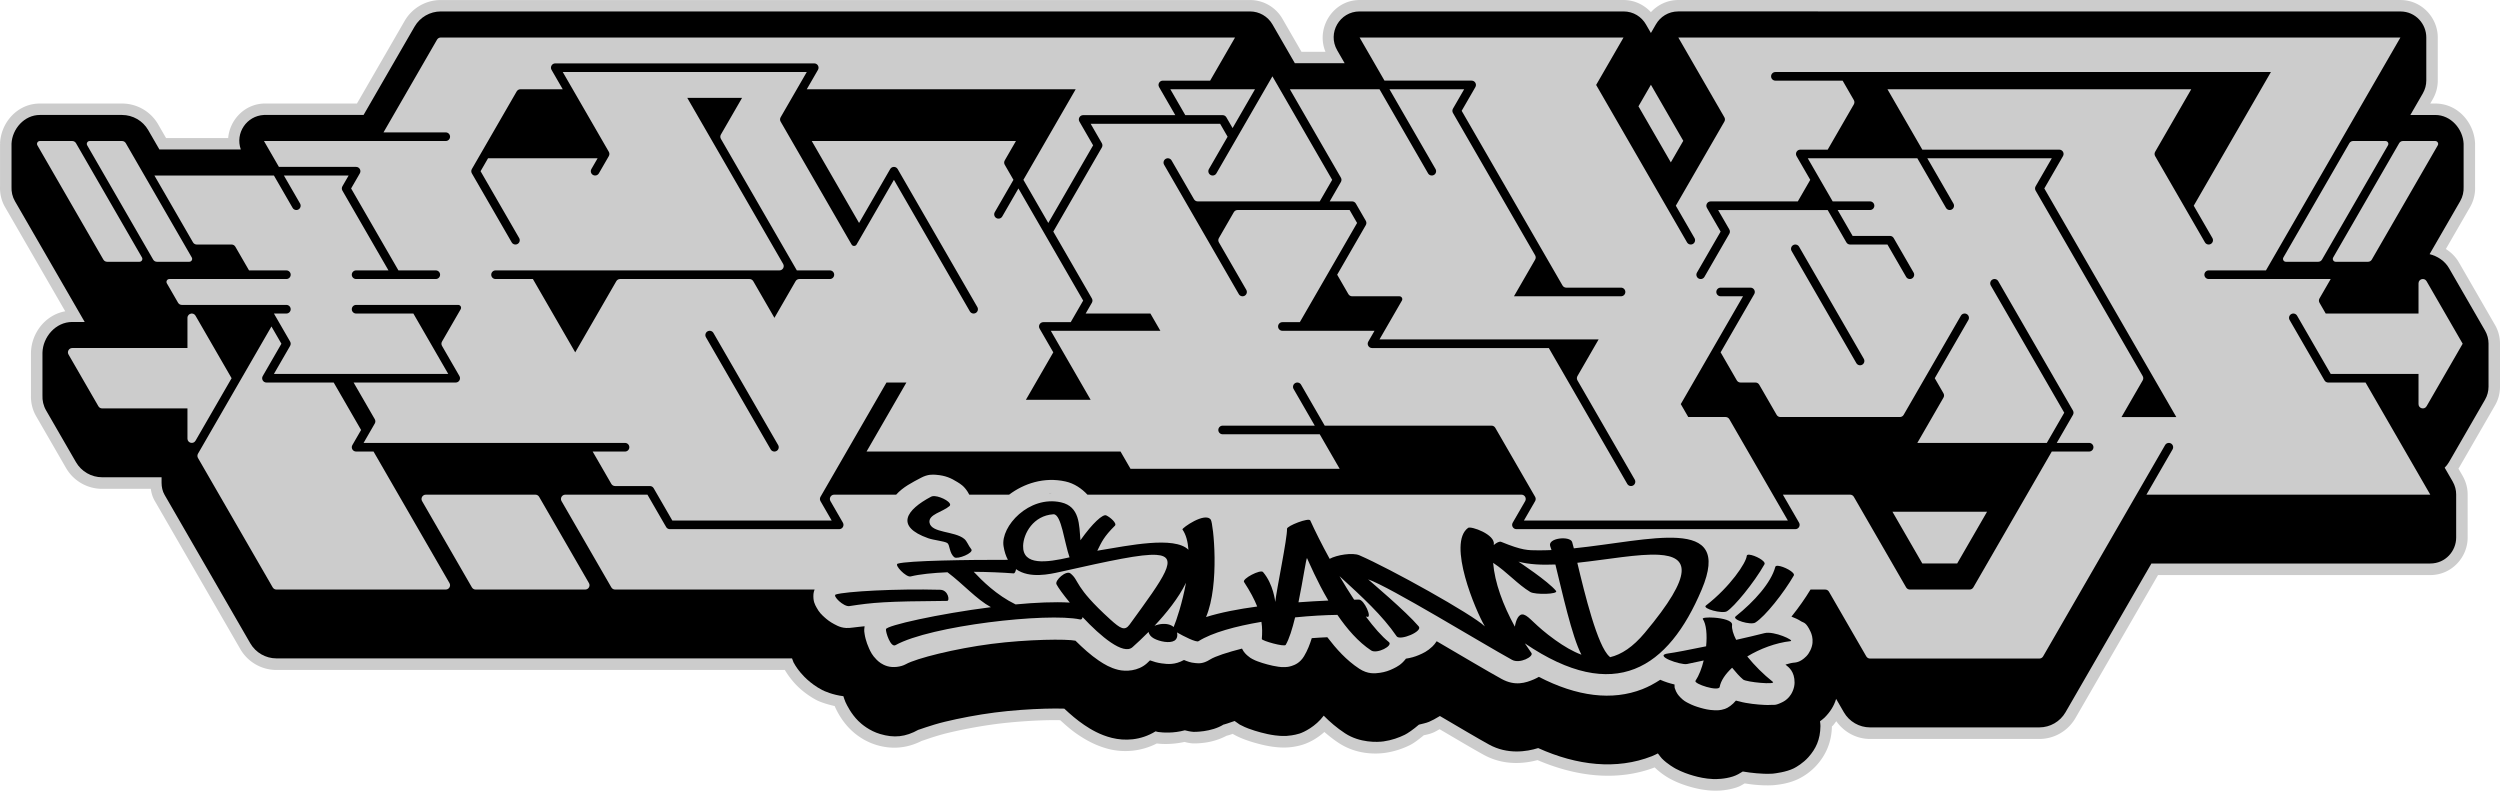 <?xml version="1.0" encoding="UTF-8"?>
<svg width="3478" height="1100" version="1.1" viewBox="0 0 920.22 291.03" xml:space="preserve" xmlns="http://www.w3.org/2000/svg" xmlns:cc="http://creativecommons.org/ns#" xmlns:dc="http://purl.org/dc/elements/1.1/" xmlns:rdf="http://www.w3.org/1999/02/22-rdf-syntax-ns#" xmlns:xlink="http://www.w3.org/1999/xlink"><g transform="translate(-834.04 -1437.2)"><path d="m1451.8 1437.2c-4.061 0-7.611 1.795-10.082 4.473-2.472-2.676-6.02-4.47-10.08-4.471h-97.152c-9.793 0-16.192 10.326-12.557 19.049h-8.83l-7.021-12.166c-2.455-4.251-7.008-6.878-11.916-6.877h-297.88c-5.476 0-10.551 2.931-13.289 7.672a4.234 4.234 0 0 0-2e-3 0l-17.566 30.428h-34.217a4.234 4.234 0 0 0-0.199 0c-7.106 0.335-12.413 6.101-12.98 12.695h-22.871l-2.902-5.027c-2.738-4.743-7.816-7.672-13.291-7.672h-30.248c-8.301 0-14.329 7.037-14.662 14.627l0.121-0.115a4.234 4.234 0 0 0-0.125 0.301v15.879l4e-3 -0.185c-0.112 2.535 0.449 5.199 1.834 7.598l22.156 38.369c-7.325 1.314-12.429 8.009-12.604 15.162a4.234 4.234 0 0 0-2e-3 0.103v15.684l4e-3 -0.185c-0.115 2.624 0.468 5.38 1.902 7.863l10.998 19.049c2.738 4.742 7.815 7.674 13.291 7.674h17.904c0.228 1.483 0.613 2.966 1.42 4.363l31.543 54.637c2.738 4.742 7.814 7.671 13.287 7.672h187.14c1.879 3.19 4.135 5.535 5.297 6.594 1.682 1.532 3.847 3.179 6.475 4.557 1.075 0.563 3.532 1.458 6.584 2.135 0.058 0.14 0.046 0.167 0.115 0.318 0.62 1.356 2.325 4.938 5.564 8.172 1.675 1.672 4.972 4.431 9.791 5.867 5.653 1.684 11.231 1.172 16.559-1.535 0.023-0.01 0.066-0.017 0.086-0.023 0.272-0.081 0.424-0.135 0.67-0.219 0.491-0.169 1.191-0.414 2.07-0.707 1.759-0.586 4.212-1.354 6.713-1.959 5.201-1.258 11.732-2.515 17.857-3.305 6.128-0.79 12.742-1.232 17.988-1.381 2.232-0.063 4.032-0.053 5.592-0.025 1.968 1.784 3.985 3.604 6.486 5.293 2.615 1.766 6.467 4.099 11.502 5.348 5.094 1.264 11.461 1.039 17.57-2.072 1.994 0.265 5.823 0.4 10.184-0.562 0.794 0.193 1.646 0.43 3.016 0.533a4.234 4.234 0 0 0 0.316 0.012c0.013 1e-4 0.023-2e-4 0.039 0 0.072 7e-4 0.168 7e-4 0.287 0 0.238 0 0.565-0.01 0.967-0.023 0.803-0.035 1.901-0.115 3.176-0.301 2.226-0.324 5.008-1.075 7.731-2.522 0.072-0.021 0.254-0.05 0.328-0.07 0.383-0.106 0.782-0.23 1.246-0.381 0.227-0.074 0.442-0.152 0.682-0.232 0.022 0.015 0.045 0.031 0.068 0.047 0.067 0.046-0.053 0.01 0.441 0.277 1.595 0.879 3.05 1.44 3.689 1.684 1.75 0.666 3.445 1.178 5.066 1.607 1.577 0.418 3.48 0.869 5.672 1.164a4.234 4.234 0 0 0 0.014 0h0.045c0.797 0.106 2.723 0.349 5.008 0.232 0.97-0.049 3.242-0.218 5.875-1.065 1.894-0.609 4.888-1.985 7.828-4.639 1.625 1.411 3.351 2.788 5.289 4.059 6.834 4.481 14.092 4.053 17.072 3.633 3.509-0.495 6.602-1.605 9.09-2.83 1.512-0.744 3.283-2.108 5.146-3.643 0.941-0.215 2.054-0.384 3.586-1.037 0.636-0.271 1.491-0.797 2.24-1.193 6.082 3.578 12.424 7.334 16.178 9.396 7.391 4.061 14.819 3.316 19.852 1.971 14.466 6.188 29.498 7.865 43.133 2.697 2.509 2.438 5.126 3.901 5.824 4.271 2.634 1.398 5.147 2.259 7.215 2.852 1.986 0.569 4.893 1.281 8.355 1.416 1.243 0.048 4.804 0.122 8.752-1.178 1.317-0.433 2.087-0.965 2.973-1.478 1.34 0.2 2.683 0.404 4.014 0.516 1.737 0.146 3.945 0.296 6.512 0.15a4.234 4.234 0 0 0 0.205-0.018c1.197-0.127 5.377-0.461 9.238-2.385 1.431-0.713 4.176-2.284 6.691-5.135 3.091-3.505 5.357-8.153 5.447-14.1 0.124-0.114 0.156-0.107 0.287-0.238 0.516-0.518 0.876-1.123 1.334-1.674 2.86 4.011 7.421 6.523 12.404 6.523h62.326c5.476 0 10.551-2.932 13.289-7.674l30.402-52.652h100.21c7.902-5e-4 13.798-6.59 13.762-13.844v-15.768c0.015-2.397-0.627-4.769-1.834-6.883a4.234 4.234 0 0 0-0.012-0.02l-1.549-2.684c0.052-0.085 0.124-0.14 0.174-0.227l13.287-23.016c1.228-2.126 1.844-4.507 1.844-6.883v-15.873c-4e-4 -2.374-0.618-4.751-1.844-6.875l-13.287-23.02c-1.215-2.107-2.904-3.713-4.795-4.932l8.916-15.443c1.385-2.399 1.946-5.065 1.834-7.6v0.188-15.846a4.234 4.234 0 0 0 0-0.17c0.012 0.292 0.012 0.279 0-0.043-0.336-7.589-6.362-14.623-14.66-14.625h-1.832l0.916-1.588a4.234 4.234 0 0 0 0.012-0.019c1.212-2.123 1.846-4.497 1.834-6.887v-15.748c0.045-7.258-5.851-13.857-13.758-13.859z" color="#000000" fill="#ccc" stroke-linejoin="round" style="-inkscape-stroke:none;paint-order:stroke fill markers"/><path d="m1451.8 1441.4c-3.682 0-6.668 2.004-8.267 4.802l-1.813 3.14-1.833-3.175c-1.604-2.779-4.582-4.765-8.249-4.765h-97.153c-7.331 0-11.912 7.937-8.248 14.287l2.748 4.762h-18.33l-8.244-14.283c-1.702-2.947-4.848-4.762-8.25-4.761h-297.88c-3.955 0-7.645 2.132-9.623 5.557h-2e-3l-18.789 32.545h-36.66c-6.383 0.301-10.665 6.677-8.529 12.699h-29.965l-4.125-7.144c-1.977-3.425-5.67-5.555-9.625-5.555h-30.248c-5.764 0-10.196 5.181-10.433 10.58h-5.2e-4v15.879c-0.08 1.803 0.309 3.628 1.271 5.295l25.663 44.442h-4.583c-6.142 0-10.822 5.567-10.962 11.311v15.684c-0.083 1.89 0.326 3.806 1.339 5.56l10.998 19.049c1.977 3.425 5.67 5.557 9.625 5.557h21.881v2.01c4e-4 1.584 0.34 3.136 1.11 4.47l31.542 54.637c1.977 3.425 5.668 5.554 9.621 5.555h189.79c0.193 0.46 0.517 1.396 0.559 1.474 1.577 2.961 3.89 5.268 4.938 6.223 1.457 1.327 3.35 2.763 5.59 3.937 0.764 0.4 3.943 1.819 7.811 2.279 0.267 0.729 0.431 1.415 0.774 2.164 0.53 1.159 2.078 4.312 4.705 6.936 1.279 1.276 4.179 3.665 8.01 4.806 5.182 1.544 9.325 1.143 14.176-1.566-0.496 0.277 4.357-1.639 9.717-2.935 5.36-1.297 12.003-2.575 18.313-3.389 6.311-0.814 13.028-1.261 18.41-1.414 2.691-0.076 5.057-0.079 6.812-0.029 0.291 0.01 0.146 0.01 0.416 0.021 2.223 2.074 4.583 4.139 7.338 6 2.443 1.65 5.823 3.672 10.152 4.746 4.696 1.165 10.562 1.002 16.103-2.402 0.336 0.059 0.577 0.191 0.924 0.238 1.801 0.244 5.679 0.52 9.846-0.629 0.854 0.211 1.813 0.474 3.193 0.578 0.041 0 6.544 0.167 11.119-2.728-0.357 0.226 2.616-0.768 4.01-1.269 0.756 0.507 1.786 1.268 1.879 1.318 1.302 0.717 2.569 1.213 3.152 1.436 1.575 0.6 3.123 1.069 4.645 1.473 1.49 0.395 3.205 0.799 5.153 1.06h0.01c0.681 0.091 2.418 0.298 4.277 0.203 0.593-0.03 2.783-0.221 4.795-0.867 1.561-0.502 5.883-2.551 8.885-6.584 2.276 2.304 4.851 4.528 7.85 6.494 5.453 3.576 11.972 3.289 14.16 2.981 2.973-0.419 5.672-1.382 7.811-2.436 1.066-0.525 3.14-1.928 5.211-3.727 1.253-0.342 2.562-0.55 3.732-1.048 1.023-0.437 2.461-1.179 4-2.139 6.818 4.005 14.035 8.282 18.119 10.525 6.713 3.688 13.768 2.635 18.051 1.279 14.348 6.468 28.89 8.069 41.832 3.002 0.796-0.312 1.491-0.689 2.235-1.036 0.576 0.765 1.198 1.579 1.464 1.852 2.032 2.08 4.716 3.571 5.174 3.815 2.284 1.212 4.502 1.978 6.396 2.521 1.829 0.524 4.381 1.14 7.354 1.256 0.886 0.034 4.179 0.048 7.268-0.969 1.474-0.485 2.519-1.147 3.59-1.814 1.708 0.288 3.417 0.515 5.072 0.654 1.675 0.141 3.649 0.27 5.918 0.141 1.024-0.108 5.053-0.598 7.794-1.964 0.962-0.479 3.469-1.951 5.406-4.146 2.67-3.027 4.34-6.349 4.399-11.432 0.01-0.597-0.089-1.165-0.156-1.742 0.56-0.449 1.149-0.831 1.668-1.352 2.111-2.119 3.459-4.274 4.262-6.894l2.854 4.941c1.978 3.426 5.668 5.557 9.623 5.557h62.326c3.955 0 7.645-2.131 9.623-5.557l31.623-54.77h102.65c5.577-4e-4 9.553-4.595 9.527-9.588v-15.816c0.01-1.624-0.425-3.264-1.277-4.758l-2.952-5.112c0.604-0.604 1.142-1.278 1.577-2.032l13.287-23.016c0.851-1.474 1.277-3.12 1.276-4.765v-15.875c-3e-4 -1.644-0.426-3.287-1.276-4.76l-13.289-23.02c-1.53-2.652-4.259-4.41-7.124-5.128l11.247-19.48c0.963-1.667 1.351-3.493 1.271-5.296v-15.846c-4e-4 -0.01 4e-4 -0.018 0-0.027-0.238-5.398-4.67-10.578-10.433-10.579h-9.165l4.584-7.939c0.854-1.496 1.285-3.141 1.277-4.767v-15.795c0.031-4.997-3.944-9.598-9.525-9.6zm-10.08 26.992 5.499 9.525 6.414 11.108-4.583 7.938-11.914-20.636zm88.905 157.16h34.828l-10.999 19.051h-12.83zm-387.75 62.231c0 0.01-6e-4 0.014 0.01 0.023-2e-4 -9e-4 1e-4 0.013 0 0.012zm305.17 26.387c0.011 0 0.022 0.01 0.033 0.012 0 0-0.061-0.016-0.029-0.01z" color="#000000" stroke-linejoin="round" stroke-width="8.467" style="-inkscape-stroke:none;paint-order:stroke fill markers"/><path d="m996.28 1451c-0.567 0-1.091 0.303-1.375 0.794l-19.705 34.131h22.913c0.877 0 1.587 0.711 1.587 1.587s-0.711 1.587-1.587 1.587h-66.908l5.499 9.525h28.413c1.222 3e-4 1.986 1.323 1.375 2.381l-3.208 5.556 17.414 30.162h13.749c0.877 0 1.587 0.711 1.587 1.587s-0.711 1.587-1.587 1.587h-29.329c-0.877 0-1.587-0.711-1.587-1.587s0.711-1.587 1.587-1.587h11.915l-16.956-29.369c-0.284-0.491-0.284-1.096 0-1.587l2.291-3.969h-23.83l5.957 10.319c0.439 0.759 0.178 1.73-0.581 2.169-0.759 0.438-1.73 0.178-2.168-0.581l-6.875-11.906h-43.994l14.206 24.606c0.284 0.491 0.808 0.794 1.375 0.794h12.831c0.567 1e-4 1.091 0.303 1.375 0.794l5.041 8.731h13.748c0.877 0 1.587 0.711 1.587 1.587s-0.711 1.587-1.587 1.587h-43.077c-0.815 3e-4 -1.323 0.882-0.916 1.587l4.124 7.144c0.284 0.491 0.808 0.794 1.375 0.794h38.494c0.877 0 1.587 0.711 1.587 1.587s-0.711 1.587-1.587 1.587h-4.583l5.958 10.319c0.284 0.491 0.284 1.096 0 1.587l-5.958 10.319h64.158l-12.832-22.225h-21.08c-0.877 0-1.587-0.711-1.587-1.587s0.711-1.587 1.587-1.587h37.578c0.815-2e-4 1.324 0.882 0.917 1.587l-6.874 11.906c-0.284 0.491-0.284 1.096 0 1.587l6.416 11.112c0.611 1.058-0.153 2.381-1.375 2.381h-37.578l7.791 13.494c0.284 0.491 0.284 1.096 0 1.587l-4.124 7.144h96.237c0.877 0 1.587 0.711 1.587 1.587s-0.711 1.587-1.587 1.587h-11.915l6.874 11.906c0.284 0.491 0.808 0.794 1.375 0.794h12.831c0.567 0 1.091 0.303 1.375 0.794l6.874 11.906h58.658l-4.124-7.144c-0.284-0.491-0.284-1.096 0-1.587l24.288-42.069h7.332l-14.665 25.4h93.487l3.667 6.35h76.99l-7.332-12.7h-35.745c-0.877 0-1.587-0.711-1.587-1.587s0.711-1.587 1.587-1.587h33.912l-7.791-13.494c-0.438-0.759-0.178-1.73 0.581-2.168v-5e-4c0.759-0.439 1.731-0.178 2.169 0.581l8.707 15.081h61.408c0.567-1e-4 1.091 0.302 1.375 0.794l14.665 25.4c0.284 0.491 0.284 1.096 0 1.587l-4.124 7.144h97.153l-21.539-37.306c-0.283-0.491-0.807-0.794-1.375-0.794h-13.748l-2.75-4.763 22.913-39.688h-8.249c-0.877 0-1.587-0.711-1.587-1.587s0.711-1.587 1.587-1.587h10.998c1.222-2e-4 1.986 1.323 1.375 2.381l-12.373 21.431 5.957 10.319c0.283 0.491 0.807 0.794 1.375 0.794h5.5c0.567 1e-4 1.091 0.303 1.375 0.794l6.416 11.112c0.283 0.491 0.807 0.794 1.375 0.794h43.994c0.567 1e-4 1.091-0.302 1.375-0.794l21.08-36.512c0.439-0.759 1.409-1.019 2.168-0.581 0.759 0.438 1.02 1.409 0.581 2.168l-12.373 21.431 3.208 5.556c0.284 0.491 0.284 1.096 0 1.587l-9.623 16.669h47.66l6.416-11.112-27.038-46.831c-0.438-0.759-0.178-1.73 0.581-2.169 0.759-0.438 1.73-0.178 2.168 0.581l27.496 47.625c0.283 0.491 0.283 1.096 0 1.587l-5.958 10.319h11.915c0.877 0 1.587 0.711 1.587 1.587s-0.711 1.587-1.587 1.587h-13.748l-28.871 50.006c-0.284 0.491-0.808 0.794-1.375 0.794h-21.996c-0.567-1e-4 -1.092-0.303-1.375-0.794l-19.247-33.336c-0.284-0.491-0.808-0.794-1.375-0.794h-24.747l5.958 10.319c0.611 1.058-0.153 2.381-1.375 2.381h-102.65c-1.222 3e-4 -1.986-1.323-1.375-2.381l4.583-7.938c0.611-1.058-0.153-2.381-1.375-2.381h-159.75c-2.092-2.245-4.824-4.129-8.057-4.85-7.966-1.776-15.379 0.792-20.771 4.85h-14.668c-0.184-0.38-0.377-0.723-0.563-1.014-1.399-2.193-2.627-2.885-3.793-3.617-2.333-1.463-4.417-2.409-7.748-2.668h-0.047l0.01-0.01c-1.333-0.096-3.067-0.246-5.57 1.068 0 0-0.01 0.01-0.014 0.01-3.339 1.762-6.676 3.431-9.177 6.23h-22.814c-1.222-2e-4 -1.986 1.323-1.375 2.381l4.583 7.938c0.611 1.058-0.153 2.381-1.375 2.381h-62.325c-0.567 0-1.091-0.302-1.375-0.794l-6.874-11.906h-30.245c-1.222-2e-4 -1.986 1.323-1.375 2.381l18.331 31.75c0.284 0.491 0.808 0.794 1.375 0.794h73.442c-0.212 0.543-0.374 1.08-0.414 1.581-0.219 2.743 0.574 3.997 1.076 4.94 1.004 1.885 1.914 2.721 2.945 3.66 1.031 0.939 2.142 1.78 3.598 2.543 1.456 0.763 3.233 1.823 6.725 1.289 1.599-0.244 3.083-0.316 4.477-0.498-0.263 1.677-0.083 2.263 0.01 2.879 0.097 0.659 0.223 1.208 0.371 1.769 0.297 1.124 0.684 2.256 1.244 3.482 0.56 1.226 1.134 2.519 2.771 4.154 0.819 0.817 1.992 1.822 4 2.42s4.893 0.318 6.812-0.754c3.816-2.131 18.025-5.723 31.455-7.455s27.877-1.842 30.955-1.178c2.717 2.682 5.544 5.267 8.57 7.311 2.114 1.428 4.263 2.687 7.115 3.394 2.852 0.708 7.381 0.495 10.551-2.332 0.332-0.296 0.835-0.807 1.197-1.137 1.365 0.508 2.753 0.905 4.264 1.109 2.262 0.306 4.875 0.605 8.246-1.25 0.608 0.244 1.169 0.504 1.906 0.713 0.61 0.172 1.274 0.349 2.322 0.428 1.048 0.079 2.702 0.372 5.313-1.28 1.988-1.259 6.576-2.713 11.812-4.055 0.658 1.417 1.601 2.205 2.08 2.629 0.813 0.719 1.281 0.954 1.687 1.178 0.813 0.448 1.357 0.654 1.946 0.878 1.177 0.448 2.4 0.823 3.695 1.166 1.295 0.343 2.578 0.639 3.983 0.828 0.702 0.094 1.392 0.189 2.529 0.131 0.569-0.029 1.252-0.066 2.365-0.424 1.113-0.358 3.073-1.111 4.562-3.594 1.283-2.139 2.127-4.345 2.834-6.633 1.992-0.139 3.926-0.273 5.731-0.34 3.29 4.298 6.981 8.457 11.744 11.58 3.137 2.057 5.702 1.782 7.607 1.514 1.905-0.269 3.445-0.816 4.934-1.549 1.488-0.733 2.891-1.435 4.541-3.52 0.027-0.034 0.056-0.099 0.084-0.135 1.767-0.269 3.305-0.703 4.787-1.336 1.634-0.697 3.16-1.418 4.943-3.111 0.508-0.482 1.071-1.136 1.609-1.97 9.254 5.408 18.819 11.094 23.89 13.881 4.978 2.735 8.883 1.445 11.916 0.145 0.618-0.265 1.206-0.574 1.797-0.916 14.054 7.273 27.01 8.877 38.111 4.531 2.347-0.919 4.508-2.129 6.59-3.463 0.035 0.015 0.074 0.043 0.109 0.059 1.647 0.72 3.296 1.246 4.984 1.643 0.052 0.012 0.098 0.024 0.149 0.037 0.049 0.435-0.031 0.967 0.082 1.326 0.594 1.883 1.447 2.789 2.071 3.428 1.247 1.277 2.049 1.645 2.828 2.059 1.559 0.828 2.988 1.328 4.555 1.777 1.567 0.449 3.104 0.817 5.1 0.894 0.998 0.039 2.104 0.1 3.92-0.498 1.109-0.365 2.752-1.482 4.049-3.062 0.501 0.174 0.873 0.201 1.26 0.313 0.826 0.239 1.559 0.389 2.33 0.529 1.542 0.28 3.185 0.481 4.799 0.617 1.614 0.136 3.052 0.228 4.711 0.123 0.83-0.052 1.356 0.316 3.957-0.98 0.65-0.324 1.523-0.803 2.51-1.922 0.987-1.119 1.994-3.164 2.017-5.24 0.047-4.153-2.21-5.768-3.144-6.508-0.069-0.055-0.134-0.126-0.203-0.181 0.899-0.204 1.848-0.565 2.691-0.66 0.959-0.109 2.634-0.039 4.945-2.359 1.156-1.16 2.156-3.165 2.314-4.975 0.158-1.81-0.3-3.196-0.72-4.105-1.682-3.636-2.622-3.274-3.346-3.75-1.302-0.856-2.407-1.307-3.683-1.803 2.573-3.195 5.034-6.679 7.017-9.966h5.409c0.567 1e-4 1.091 0.303 1.375 0.794l13.748 23.812c0.284 0.491 0.808 0.794 1.375 0.794h62.325c0.567 1e-4 1.091-0.302 1.375-0.794l44.911-77.788c0.438-0.759 1.409-1.019 2.168-0.581 0.759 0.438 1.019 1.409 0.581 2.168l-9.624 16.669h104.49l-23.83-41.275h-13.748c-0.567 0-1.091-0.302-1.375-0.794l-12.831-22.225c-0.438-0.759-0.178-1.73 0.581-2.168v-5e-4c0.759-0.438 1.73-0.178 2.169 0.581l12.373 21.431h32.324v11.112c-5e-4 1.625 2.151 2.201 2.963 0.794l13.29-23.019-13.29-23.019c-0.812-1.407-2.963-0.831-2.963 0.794v11.112h-34.158l-2.291-3.969c-0.284-0.491-0.284-1.096 0-1.587l4.124-7.144h-44.911c-0.877 0-1.587-0.711-1.587-1.587s0.711-1.587 1.587-1.587h21.08l49.494-85.725h-265.8l16.956 29.369c0.284 0.491 0.284 1.096 0 1.587l-17.873 30.956 6.874 11.906c0.439 0.759 0.178 1.73-0.581 2.169-0.759 0.438-1.73 0.178-2.168-0.581l-33.454-57.944 10.082-17.462h-97.153l9.165 15.875h32.079c1.222 4e-4 1.985 1.323 1.375 2.381l-5.041 8.731 37.12 64.294c0.284 0.491 0.808 0.794 1.375 0.794h20.164c0.877 0 1.587 0.711 1.587 1.587s-0.711 1.587-1.587 1.587h-39.412l7.791-13.494c0.284-0.491 0.284-1.096 0-1.587l-30.246-52.388c-0.284-0.491-0.284-1.096 0-1.587l4.124-7.144h-27.496l16.956 29.369c0.438 0.759 0.178 1.73-0.581 2.168v5e-4c-0.759 0.439-1.731 0.178-2.169-0.581l-17.872-30.956h-32.996l18.789 32.544c0.284 0.491 0.284 1.096 0 1.587l-4.124 7.144h8.249c0.567-1e-4 1.091 0.302 1.375 0.794l3.667 6.35c0.284 0.491 0.284 1.096 0 1.587l-10.54 18.256 4.124 7.144c0.284 0.491 0.808 0.794 1.375 0.794h17.414c0.815 3e-4 1.323 0.882 0.916 1.587l-8.249 14.288h80.656l-7.79 13.494c-0.284 0.491-0.284 1.096 0 1.587l21.08 36.512c0.438 0.759 0.178 1.73-0.581 2.169-0.759 0.438-1.73 0.178-2.168-0.581l-28.872-50.006h-65.075c-1.222 1e-4 -1.986-1.323-1.375-2.381l2.291-3.969h-33.912c-0.877 0-1.587-0.711-1.587-1.587s0.711-1.587 1.587-1.587h6.416l21.08-36.512-2.75-4.763h-41.244c-0.567-1e-4 -1.091 0.302-1.375 0.794l-5.499 9.525c-0.284 0.491-0.284 1.096 0 1.587l10.082 17.462c0.438 0.759 0.178 1.73-0.581 2.168-0.759 0.438-1.73 0.178-2.168-0.581l-27.497-47.625c-0.438-0.759-0.178-1.73 0.581-2.168v-5e-4c0.759-0.438 1.73-0.178 2.168 0.581l8.249 14.288c0.284 0.491 0.808 0.794 1.375 0.794h44.91l4.583-7.938-21.997-38.1-20.622 35.719c-0.439 0.759-1.41 1.02-2.169 0.581-0.759-0.438-1.019-1.409-0.581-2.168l6.874-11.906-2.75-4.763h-47.66l4.124 7.144c0.284 0.491 0.284 1.096 0 1.587l-17.873 30.956 14.206 24.606c0.284 0.491 0.284 1.096 0 1.587l-2.291 3.969h23.83l3.666 6.35h-40.328l14.665 25.4h-23.83l10.082-17.462-5.041-8.731c-0.611-1.058 0.153-2.381 1.375-2.381h10.082l4.583-7.938-23.831-41.276-5.957 10.319c-0.439 0.759-1.409 1.019-2.169 0.581-0.759-0.438-1.019-1.409-0.581-2.168l6.874-11.906-3.207-5.555c-0.284-0.491-0.284-1.096 0-1.587l4.124-7.144h-75.157l17.414 30.162 11.457-19.844c0.611-1.058 2.139-1.058 2.75 0l29.329 50.8c0.438 0.759 0.178 1.73-0.581 2.168v5e-4c-0.759 0.439-1.731 0.178-2.169-0.581l-27.954-48.419-13.748 23.812c-0.407 0.706-1.426 0.706-1.833 0l-26.121-45.244c-0.284-0.491-0.284-1.096 0-1.587l9.624-16.669h-89.821l16.956 29.369c0.284 0.491 0.284 1.096 0 1.587l-3.666 6.35c-0.438 0.759-1.409 1.02-2.169 0.581v-5e-4c-0.759-0.438-1.019-1.409-0.581-2.168l2.291-3.969h-40.328l-2.75 4.763 14.206 24.606c0.438 0.759 0.178 1.73-0.581 2.168l-5e-4 5e-4c-0.759 0.438-1.73 0.178-2.168-0.581l-14.665-25.4c-0.284-0.491-0.284-1.096 0-1.587l16.498-28.575c0.284-0.491 0.808-0.794 1.375-0.794h15.581l-4.124-7.144c-0.611-1.058 0.153-2.382 1.375-2.381h95.32c1.222 2e-4 1.986 1.323 1.375 2.381l-4.124 7.144h98.987l-19.247 33.338 9.165 15.875 16.498-28.575-5.041-8.731c-0.611-1.058 0.153-2.381 1.375-2.381h33.912l-5.958-10.319c-0.611-1.058 0.153-2.382 1.375-2.381h17.414l9.166-15.875zm491.27 12.7h182.39l-28.413 49.212 6.875 11.906c0.438 0.759 0.178 1.73-0.581 2.169-0.759 0.438-1.73 0.178-2.168-0.581l-18.331-31.75c-0.283-0.491-0.283-1.096 0-1.587l13.29-23.019h-111.82l12.832 22.225h50.41c1.222 2e-4 1.986 1.323 1.375 2.381l-6.874 11.906 48.577 84.138h-20.164l7.791-13.494c0.284-0.491 0.284-1.096 0-1.587l-39.411-68.262c-0.284-0.491-0.284-1.096 0-1.587l5.957-10.319h-45.827l9.624 16.669c0.439 0.759 0.178 1.73-0.581 2.169s-1.73 0.178-2.169-0.581l-10.54-18.256h-40.328l9.166 15.875h13.748c0.877 0 1.587 0.711 1.587 1.587s-0.711 1.587-1.587 1.587h-11.915l5.499 9.525h13.748c0.567-1e-4 1.091 0.302 1.375 0.794l7.332 12.7c0.439 0.759 0.178 1.73-0.581 2.169-0.759 0.439-1.731 0.178-2.169-0.581l-6.874-11.906h-13.748c-0.567 1e-4 -1.091-0.302-1.375-0.794l-6.874-11.906h-40.328l4.124 7.144c0.284 0.491 0.284 1.096 0 1.587l-9.165 15.875c-0.439 0.759-1.409 1.019-2.168 0.581-0.759-0.438-1.02-1.409-0.581-2.168l8.707-15.081-5.041-8.731c-0.611-1.058 0.153-2.381 1.375-2.381h32.079l4.583-7.938-5.041-8.731c-0.611-1.058 0.153-2.382 1.375-2.381h10.082l9.624-16.669c0.284-0.491 0.284-1.096 0-1.587l-4.124-7.144h-24.747c-0.877 0-1.587-0.711-1.587-1.587s0.711-1.587 1.587-1.587zm-222.72 6.35 5.499 9.525h13.748c0.567 1e-4 1.091 0.303 1.375 0.794l2.291 3.969 8.249-14.288zm-177.81 3.175h20.164l-7.791 13.494c-0.283 0.491-0.283 1.096 0 1.587l27.955 48.419h12.16c0.877 0 1.587 0.711 1.587 1.587s-0.711 1.587-1.587 1.587h-11.244c-0.567-1e-4 -1.091 0.302-1.375 0.794l-7.791 13.494-7.791-13.494c-0.284-0.491-0.808-0.794-1.375-0.794h-47.66c-0.567-1e-4 -1.091 0.302-1.375 0.794l-15.123 26.194-15.581-26.988h-13.748c-0.877 0-1.587-0.711-1.587-1.587s0.711-1.587 1.587-1.587h104.49c1.222 2e-4 1.986-1.323 1.375-2.381zm-238.3 15.875c-0.815 2e-4 -1.323 0.882-0.916 1.587l24.288 42.069c0.284 0.491 0.808 0.794 1.375 0.794h11.915c0.815 2e-4 1.324-0.882 0.917-1.587l-24.288-42.069c-0.284-0.491-0.808-0.794-1.375-0.794zm18.331 0c-0.815-2e-4 -1.324 0.882-0.917 1.587l24.288 42.069c0.284 0.491 0.808 0.794 1.375 0.794h11.915c0.815 2e-4 1.324-0.882 0.917-1.587l-24.288-42.069c-0.284-0.491-0.808-0.794-1.375-0.794zm833.14 0c-0.567 1e-4 -1.091 0.303-1.375 0.794l-24.288 42.069c-0.407 0.705 0.102 1.587 0.916 1.587h11.915c0.567 1e-4 1.091-0.302 1.375-0.794l24.288-42.069c0.407-0.706-0.102-1.588-0.917-1.587zm18.331 0c-0.567-1e-4 -1.091 0.302-1.375 0.794l-24.288 42.069c-0.407 0.706 0.102 1.588 0.917 1.587h11.915c0.567-1e-4 1.091-0.303 1.375-0.794l24.288-42.069c0.407-0.706-0.102-1.587-0.916-1.587zm-223.23 38.154c0.407 0.109 0.754 0.375 0.964 0.74l23.83 41.275c0.438 0.759 0.178 1.73-0.581 2.168v5e-4c-0.759 0.438-1.73 0.178-2.168-0.581l-23.83-41.275c-0.439-0.759-0.178-1.73 0.581-2.169 0.365-0.21 0.798-0.267 1.204-0.158zm-590.85 25.357c-0.8 0.094-1.403 0.771-1.403 1.577v11.112h-42.406c-1.222-1e-4 -1.986 1.323-1.375 2.381l10.998 19.049c0.284 0.492 0.808 0.794 1.376 0.794h31.407v11.112c4.1e-4 1.624 2.15 2.2 2.962 0.794l13.29-23.019-13.29-23.019c-0.317-0.549-0.93-0.857-1.559-0.783zm29.514 4.752-27.038 46.831c-0.284 0.491-0.284 1.096 0 1.587l27.497 47.625c0.284 0.491 0.808 0.794 1.375 0.794h62.325c1.222 2e-4 1.986-1.323 1.375-2.381l-27.955-48.419h-6.416c-1.222 2e-4 -1.986-1.323-1.375-2.381l3.208-5.556-10.082-17.462h-24.746c-1.222 2e-4 -1.986-1.323-1.375-2.381l6.874-11.906zm161.72 1.642c0.407 0.109 0.753 0.375 0.964 0.74l23.83 41.275c0.438 0.759 0.178 1.73-0.581 2.168v5e-4c-0.759 0.439-1.731 0.178-2.169-0.581l-23.83-41.275c-0.438-0.759-0.178-1.73 0.581-2.168v-5e-4c0.365-0.21 0.798-0.267 1.205-0.158zm125.54 59.638c-0.281 0.018-0.528 0.115-0.805 0.145-0.083 0.014-0.188-0.019-0.27 0zm-230.43 0.633c-1.222 2e-4 -1.986 1.323-1.375 2.381l18.331 31.75c0.284 0.491 0.808 0.794 1.375 0.794h40.328c1.222-2e-4 1.986-1.323 1.375-2.381l-18.331-31.75c-0.284-0.491-0.808-0.794-1.375-0.794zm497.52 59.905c-0.012-0.01 0.161 0.078 0.118 0.051-0.013-0.01-0.076-0.027-0.094-0.029-0.01-0.01-0.016-0.014-0.024-0.021z" fill="#ccc" style="paint-order:stroke fill markers"/><path d="m1451.6 1635.2c-9.655-0.636-24.157 2.385-38.247 3.831-0.27-1.09-0.491-1.93-0.637-2.349-0.808-2.332-9.268-1.501-8.03 1.663 0.138 0.351 0.288 0.801 0.448 1.319-1.611 0.074-3.203 0.112-4.766 0.104-3.983-0.022-5.905 0.086-13.759-3.119-0.657-0.268-1.708 0.294-2.738 1.17 0.011-0.046 0.014-0.098 0.021-0.146 0.664-3.763-8.434-6.913-9.447-6.184-7.806 5.618 2.81 30.663 6.148 36.269-4.733-4.504-34.892-21.285-46.18-26.167-2.523-1.091-8.319-0.131-10.945 1.302-2.948-5.372-5.451-10.388-7.13-14.119-0.523-1.162-8.609 2.012-8.564 3.051 0.144 3.393-3.85 22.361-4.331 26.945 0 0-0.636-6.511-4.508-11.017-0.927-1.079-7.757 2.479-6.988 3.659 2.286 3.51 3.83 6.444 4.853 9.034-6.941 0.936-13.484 2.192-18.83 3.875 5.114-12.104 2.658-34.487 1.757-35.811-2.076-3.048-10.747 3.141-10.452 3.561 1.33 1.892 1.999 4.514 2.216 7.493-5.116-5.157-22.327-1.484-32.442 0.149-0.352 0.057-0.726 0.126-1.108 0.201 1.659-3.327 2.343-5.09 6.489-9.223 0.848-0.845-1.688-3.108-3.214-3.795-1.213-0.546-4.948 2.754-9.486 9.157-0.463-5.653-0.216-12.412-7.163-13.96-11.753-2.62-22.269 8.845-21.14 16.118 0.32 2.028 0.873 3.688 1.61 5.045-14.31-0.037-36.877 0.275-40.56 1.412-1.411 0.436 3.104 5.117 4.75 4.709 3.368-0.835 8.235-1.317 13.564-1.544 5.837 4.376 10.6 9.891 15.986 12.853-19.412 2.474-38.379 6.747-38.622 8.093-0.18 1 1.698 6.89 3.502 5.883 12.882-7.193 55.964-12.048 67.954-9.462 0.506 0.109 0.795-0.262 0.908-0.863 6.716 7.164 14.991 14.092 18.378 11.072 1.638-1.46 3.713-3.388 5.931-5.628 0.077 0.858 0.827 1.812 1.926 2.41 2.158 1.174 5.854 1.882 7.577 0.818 0.981-0.606 1.255-1.842 0.927-3.039 2.518 1.46 7.097 3.764 7.926 3.24 5.037-3.19 13.772-5.537 23.171-7.123 0.334 2.196 0.304 4.225 0.143 6.32-0.048 0.63 8.283 3.001 8.785 2.164 1.267-2.112 2.436-5.893 3.467-10.128 5.643-0.563 11.05-0.865 15.568-0.921 3.495 5.113 7.685 9.989 12.433 13.103 2.109 1.383 8.209-1.73 6.509-3.095-2.628-2.109-5.535-5.444-8.485-9.415 0.176 0.037 0.345 0.08 0.496 0.121 1.932 0.542-1.075-6.378-3.044-6.342-0.57 0-1.17 0.029-1.76 0.037-1.84-2.795-3.652-5.729-5.38-8.668 8.533 7.835 15.77 14.449 21.041 22.149 1.172 1.713 9.739-1.761 8.123-3.648-4.86-5.676-17.435-16.225-18.618-17.316 8.005 2.763 41.863 23.522 52.984 29.632 2.814 1.546 8.057-1.215 7.116-2.535-0.829-1.163-1.634-2.346-2.413-3.542 33.172 22.546 52.879 9.127 65.083-19.777 5.869-13.898 1.063-18.375-8.805-19.026zm26.346 6.172c-0.55-0.041-0.919 0.08-0.946 0.429-0.197 2.523-6.086 11.374-15.035 18.29-1.464 1.131 6.043 3.128 7.727 2.112 2.618-1.581 9.967-10.453 13.828-17.295 0.673-1.193-3.61-3.392-5.574-3.536zm-299.81-21.56c-0.528-0.038-0.987 0.01-1.311 0.18-9.261 4.886-13.437 10.96-1.108 15.326 1.968 0.697 5.944 1.068 7.011 1.759 0.999 0.646 0.67 3.709 2.613 5.248 1.115 0.883 7.317-1.617 6.222-2.965-1.12-1.378-1.538-2.939-2.597-3.812-3.556-2.931-12.106-2.107-12.777-5.959-0.532-3.054 4.805-3.912 7.337-6.105 1.328-1.15-2.844-3.473-5.39-3.672zm266.56 21.598c10.701 0.633 13.244 6.661-5.258 28.754-4.332 5.172-8.544 7.943-12.733 8.933-0.063-0.076-0.139-0.154-0.23-0.231-4.396-3.702-9.164-23.26-11.842-34.517 11.072-1.182 22.568-3.384 30.064-2.94zm43.782 4.051c-0.52-0.033-0.883 0.077-0.965 0.383-1.555 5.85-7.695 12.718-14.598 18.239-1.544 1.236 5.541 3.304 7.212 2.282 3.653-2.236 10.584-11.065 14.186-17.317 0.662-1.15-3.794-3.459-5.835-3.587zm-266.56-18.97c2.82 0.17 3.847 10.192 5.806 15.853-8.525 1.972-17.271 3.091-17.087-4.213 0.115-4.561 3.77-11.162 11.128-11.638 0.049-0.01 0.102-0.011 0.152 0zm171.04 17.436c3.873 1.052 8.568 1.27 13.605 1.055 2.437 9.824 6.052 26.46 9.583 33.203-3.179-1.181-6.391-3.075-9.677-5.427-7.628-5.46-9.36-8.644-11.532-9.318-1.859-0.577-2.918 2.013-3.297 4.423-4.408-8.004-7.419-16.277-7.994-23.494 5.28 3.476 8.904 7.843 13.666 10.727 1.778 1.077 10.517 0.869 9.488-0.397-2.904-3.57-13.842-10.772-13.842-10.772zm-77.814-1.29c0.836 1.739 3.589 8.391 7.84 15.612-3.543 0.158-7.24 0.366-10.995 0.646 1.698-8.273 2.844-16.354 3.155-16.258zm-55.452-1.198c8.536 0.562 3.068 7.867-9.845 25.636-1.781 2.451-3.345 1.56-7.135-1.878-13.546-12.288-11.227-14.223-14.663-16.943-1.567-1.24-5.845 2.578-5.125 4.018 0.609 1.219 2.44 3.754 4.902 6.73-5.597-0.333-12.595-0.016-19.956 0.673-7.069-3.453-12.322-8.73-15.404-12.001 5.329 0.037 10.524 0.258 14.657 0.579 0.411 0.031 0.76-0.671 0.915-1.556 4.973 3.56 12.466 1.841 16.25 0.992 18.707-4.199 29.933-6.609 35.404-6.249zm205.31 23.106c-2.419-0.173-4.502 0.017-4.181 0.49 1.296 1.907 1.643 5.83 1.221 10.056-6.242 1.292-11.716 2.336-13.875 2.612-5.893 0.753 4.512 4.384 6.842 3.906 2.056-0.422 4.102-0.856 6.139-1.302-0.697 2.852-1.717 5.522-3.009 7.468-0.762 1.147 8.569 4.112 8.901 2.26 0.411-2.291 2.088-4.747 4.572-7.061 1.327 1.644 2.755 3.248 4.049 4.34 1.173 0.989 12.403 2.015 10.912 0.834-3.465-2.745-6.766-6.053-9.388-9.319 4.7-2.843 10.435-5.012 15.911-5.632 1.734-0.197-6.063-3.859-9.612-2.943-2.784 0.718-6.457 1.579-10.385 2.458-1.097-2.136-1.665-4.048-1.503-5.508 0.179-1.607-3.486-2.434-6.596-2.659zm-194.41-12.842c-1.303 7.23-3.54 13.955-4.545 16.295-0.282-0.252-0.605-0.47-0.969-0.64-1.816-0.845-4.29-0.565-6.08 0.183 4.358-4.638 8.897-10.257 11.594-15.84zm-90.301 2.592c-0.044 0-0.088 8e-4 -0.138-0.013-16.273-0.452-34.997 0.624-38.458 1.731-1.399 0.447 2.896 4.596 4.959 4.28 8.788-1.343 13.059-1.748 36.012-1.92 1.057-0.01 0.445-3.885-2.377-4.084z" color="#000000" stroke-linejoin="round" stroke-width="15.875" style="-inkscape-stroke:none;paint-order:stroke fill markers"/></g></svg>
